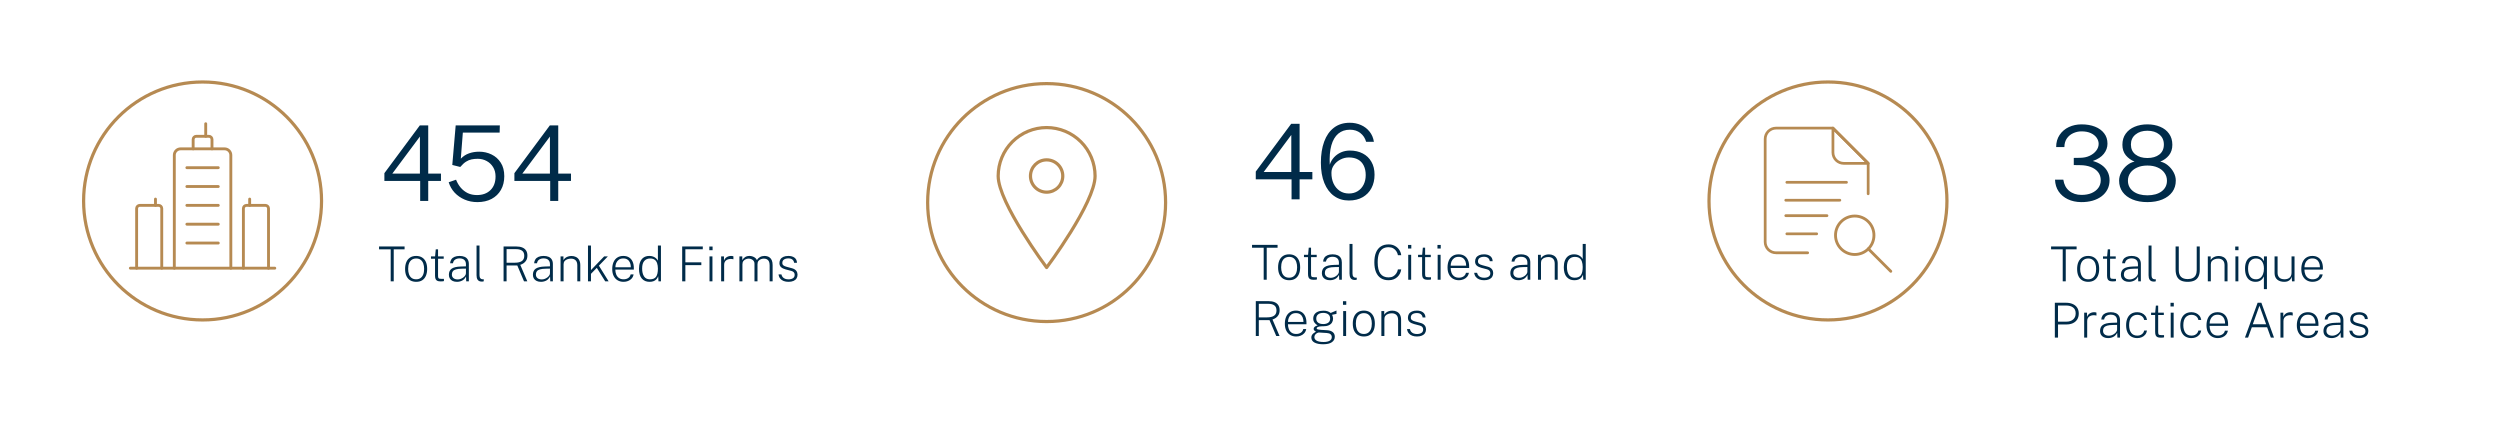 <?xml version="1.0" encoding="UTF-8"?> <svg xmlns="http://www.w3.org/2000/svg" width="1555" height="267" viewBox="0 0 1555 267" fill="none"><path d="M243.01 175V155.095H235.765V153.31H251.65V155.095H244.9V175H243.01ZM258.869 175.3C257.489 175.3 256.279 175.005 255.239 174.415C254.209 173.815 253.404 172.925 252.824 171.745C252.254 170.555 251.969 169.075 251.969 167.305C251.969 165.675 252.224 164.255 252.734 163.045C253.254 161.825 254.024 160.88 255.044 160.21C256.074 159.53 257.349 159.19 258.869 159.19C260.249 159.19 261.444 159.495 262.454 160.105C263.474 160.705 264.269 161.605 264.839 162.805C265.409 164.005 265.694 165.505 265.694 167.305C265.694 168.895 265.439 170.29 264.929 171.49C264.429 172.69 263.674 173.625 262.664 174.295C261.654 174.965 260.389 175.3 258.869 175.3ZM258.869 173.725C259.889 173.725 260.764 173.48 261.494 172.99C262.234 172.5 262.804 171.775 263.204 170.815C263.604 169.855 263.804 168.67 263.804 167.26C263.804 166 263.629 164.885 263.279 163.915C262.929 162.935 262.389 162.17 261.659 161.62C260.939 161.06 260.009 160.78 258.869 160.78C257.839 160.78 256.949 161.025 256.199 161.515C255.459 161.995 254.884 162.72 254.474 163.69C254.074 164.65 253.874 165.84 253.874 167.26C253.874 168.52 254.049 169.635 254.399 170.605C254.749 171.575 255.294 172.34 256.034 172.9C256.774 173.45 257.719 173.725 258.869 173.725ZM274.056 175.03C273.146 175.03 272.441 174.9 271.941 174.64C271.441 174.38 271.091 173.985 270.891 173.455C270.691 172.915 270.591 172.23 270.591 171.4V160.945H268.071V159.49H270.621L271.041 155.065H272.466V159.49H275.991V160.945H272.466V171.355C272.466 172.005 272.526 172.48 272.646 172.78C272.766 173.07 272.981 173.255 273.291 173.335C273.611 173.415 274.061 173.455 274.641 173.455H276.126V174.835C275.936 174.905 275.656 174.955 275.286 174.985C274.926 175.015 274.516 175.03 274.056 175.03ZM284.23 175.3C283.22 175.3 282.335 175.125 281.575 174.775C280.825 174.425 280.24 173.925 279.82 173.275C279.41 172.625 279.205 171.845 279.205 170.935C279.205 169.205 279.78 167.935 280.93 167.125C282.09 166.305 283.975 165.855 286.585 165.775L289.81 165.67V164.305C289.81 163.215 289.48 162.345 288.82 161.695C288.16 161.045 287.145 160.72 285.775 160.72C284.745 160.73 283.86 160.975 283.12 161.455C282.39 161.935 281.93 162.695 281.74 163.735H279.97C280.03 162.795 280.29 161.985 280.75 161.305C281.21 160.625 281.87 160.105 282.73 159.745C283.6 159.375 284.645 159.19 285.865 159.19C287.085 159.19 288.12 159.375 288.97 159.745C289.83 160.115 290.485 160.675 290.935 161.425C291.395 162.175 291.625 163.11 291.625 164.23V175H289.99L289.87 171.955C289.23 173.205 288.41 174.075 287.41 174.565C286.42 175.055 285.36 175.3 284.23 175.3ZM284.71 173.8C285.31 173.8 285.905 173.695 286.495 173.485C287.095 173.265 287.645 172.97 288.145 172.6C288.645 172.23 289.045 171.82 289.345 171.37C289.655 170.91 289.81 170.44 289.81 169.96V167.08L287.11 167.14C285.66 167.16 284.49 167.3 283.6 167.56C282.72 167.81 282.075 168.2 281.665 168.73C281.265 169.25 281.065 169.93 281.065 170.77C281.065 171.72 281.4 172.465 282.07 173.005C282.74 173.535 283.62 173.8 284.71 173.8ZM299.737 175.15C299.087 175.15 298.542 175.05 298.102 174.85C297.672 174.64 297.332 174.355 297.082 173.995C296.832 173.625 296.657 173.205 296.557 172.735C296.457 172.255 296.407 171.745 296.407 171.205V152.71H298.252V171.1C298.252 172 298.422 172.655 298.762 173.065C299.102 173.475 299.517 173.685 300.007 173.695L300.892 173.71V174.97C300.702 175.03 300.497 175.075 300.277 175.105C300.067 175.135 299.887 175.15 299.737 175.15ZM313.222 175V153.31H321.202C322.672 153.31 323.917 153.53 324.937 153.97C325.957 154.4 326.727 155.03 327.247 155.86C327.777 156.69 328.042 157.71 328.042 158.92C328.042 160.12 327.812 161.11 327.352 161.89C326.902 162.67 326.337 163.285 325.657 163.735C324.977 164.185 324.292 164.52 323.602 164.74L327.997 175H325.942L321.757 165.115H315.097V175H313.222ZM315.097 163.405H320.242C322.132 163.405 323.577 163.065 324.577 162.385C325.587 161.695 326.092 160.605 326.092 159.115C326.092 157.685 325.657 156.64 324.787 155.98C323.917 155.31 322.682 154.975 321.082 154.975H315.097V163.405ZM336.495 175.3C335.485 175.3 334.6 175.125 333.84 174.775C333.09 174.425 332.505 173.925 332.085 173.275C331.675 172.625 331.47 171.845 331.47 170.935C331.47 169.205 332.045 167.935 333.195 167.125C334.355 166.305 336.24 165.855 338.85 165.775L342.075 165.67V164.305C342.075 163.215 341.745 162.345 341.085 161.695C340.425 161.045 339.41 160.72 338.04 160.72C337.01 160.73 336.125 160.975 335.385 161.455C334.655 161.935 334.195 162.695 334.005 163.735H332.235C332.295 162.795 332.555 161.985 333.015 161.305C333.475 160.625 334.135 160.105 334.995 159.745C335.865 159.375 336.91 159.19 338.13 159.19C339.35 159.19 340.385 159.375 341.235 159.745C342.095 160.115 342.75 160.675 343.2 161.425C343.66 162.175 343.89 163.11 343.89 164.23V175H342.255L342.135 171.955C341.495 173.205 340.675 174.075 339.675 174.565C338.685 175.055 337.625 175.3 336.495 175.3ZM336.975 173.8C337.575 173.8 338.17 173.695 338.76 173.485C339.36 173.265 339.91 172.97 340.41 172.6C340.91 172.23 341.31 171.82 341.61 171.37C341.92 170.91 342.075 170.44 342.075 169.96V167.08L339.375 167.14C337.925 167.16 336.755 167.3 335.865 167.56C334.985 167.81 334.34 168.2 333.93 168.73C333.53 169.25 333.33 169.93 333.33 170.77C333.33 171.72 333.665 172.465 334.335 173.005C335.005 173.535 335.885 173.8 336.975 173.8ZM348.672 175V159.49H350.457V161.77C350.717 161.31 351.082 160.885 351.552 160.495C352.032 160.105 352.602 159.795 353.262 159.565C353.932 159.335 354.682 159.22 355.512 159.22C356.512 159.22 357.422 159.425 358.242 159.835C359.072 160.235 359.727 160.855 360.207 161.695C360.697 162.525 360.942 163.595 360.942 164.905V175H359.082V165.025C359.082 163.605 358.727 162.56 358.017 161.89C357.307 161.21 356.357 160.87 355.167 160.87C354.357 160.87 353.597 161 352.887 161.26C352.177 161.51 351.607 161.895 351.177 162.415C350.757 162.935 350.547 163.595 350.547 164.395V175H348.672ZM365.723 175V152.71H367.583V167.995L375.773 159.49H378.083L372.518 165.25L378.578 175H376.448L371.213 166.6L367.583 170.32V175H365.723ZM387.886 175.3C386.486 175.3 385.256 174.99 384.196 174.37C383.136 173.75 382.306 172.85 381.706 171.67C381.106 170.49 380.806 169.065 380.806 167.395C380.806 165.715 381.076 164.26 381.616 163.03C382.156 161.8 382.941 160.855 383.971 160.195C385.001 159.525 386.241 159.19 387.691 159.19C389.091 159.19 390.276 159.495 391.246 160.105C392.216 160.705 392.956 161.57 393.466 162.7C393.986 163.83 394.246 165.185 394.246 166.765V167.695H382.741C382.741 168.775 382.921 169.775 383.281 170.695C383.641 171.605 384.201 172.34 384.961 172.9C385.721 173.45 386.691 173.725 387.871 173.725C388.991 173.725 389.951 173.46 390.751 172.93C391.561 172.39 392.061 171.645 392.251 170.695H394.096C393.906 171.715 393.501 172.57 392.881 173.26C392.261 173.94 391.511 174.45 390.631 174.79C389.761 175.13 388.846 175.3 387.886 175.3ZM382.771 166.225H392.386C392.386 165.195 392.216 164.265 391.876 163.435C391.536 162.605 391.016 161.95 390.316 161.47C389.626 160.99 388.746 160.75 387.676 160.75C386.536 160.75 385.601 161.025 384.871 161.575C384.151 162.115 383.616 162.805 383.266 163.645C382.926 164.485 382.761 165.345 382.771 166.225ZM403.983 175.3C402.003 175.3 400.418 174.625 399.228 173.275C398.048 171.925 397.458 169.895 397.458 167.185C397.458 165.585 397.693 164.185 398.163 162.985C398.643 161.785 399.358 160.855 400.308 160.195C401.258 159.525 402.453 159.19 403.893 159.19C404.743 159.19 405.478 159.305 406.098 159.535C406.728 159.755 407.253 160.03 407.673 160.36C408.103 160.68 408.443 161.005 408.693 161.335C408.943 161.665 409.118 161.935 409.218 162.145V152.71H411.108V175H409.578L409.398 171.82C409.318 172.05 409.173 172.36 408.963 172.75C408.763 173.13 408.463 173.52 408.063 173.92C407.663 174.31 407.128 174.64 406.458 174.91C405.798 175.17 404.973 175.3 403.983 175.3ZM404.223 173.74C406.043 173.74 407.328 173.21 408.078 172.15C408.838 171.09 409.218 169.38 409.218 167.02C409.198 165.73 409.028 164.62 408.708 163.69C408.388 162.75 407.873 162.03 407.163 161.53C406.453 161.03 405.498 160.78 404.298 160.78C402.838 160.78 401.658 161.285 400.758 162.295C399.858 163.305 399.408 164.88 399.408 167.02C399.408 169.08 399.803 170.715 400.593 171.925C401.393 173.135 402.603 173.74 404.223 173.74ZM424.316 175V153.31H437.141L437.126 155.05H426.296V163.18H436.226V164.92H426.296V175H424.316ZM441.312 175V159.49H443.142V175H441.312ZM441.192 155.605V153.34H443.232V155.605H441.192ZM448.545 175V159.49H450.315V162.1C450.575 161.38 450.945 160.81 451.425 160.39C451.905 159.96 452.435 159.655 453.015 159.475C453.595 159.285 454.165 159.19 454.725 159.19C454.995 159.19 455.265 159.21 455.535 159.25C455.805 159.29 456.02 159.355 456.18 159.445V161.29C456 161.21 455.76 161.155 455.46 161.125C455.17 161.085 454.925 161.065 454.725 161.065C454.245 161.045 453.755 161.09 453.255 161.2C452.755 161.31 452.29 161.505 451.86 161.785C451.43 162.055 451.08 162.43 450.81 162.91C450.55 163.39 450.42 163.99 450.42 164.71V175H448.545ZM459.913 175V159.49H461.698V161.77C462.098 161.08 462.658 160.48 463.378 159.97C464.098 159.45 465.058 159.19 466.258 159.19C466.838 159.19 467.428 159.29 468.028 159.49C468.638 159.68 469.188 159.965 469.678 160.345C470.168 160.725 470.538 161.195 470.788 161.755C471.258 160.965 471.903 160.34 472.723 159.88C473.553 159.42 474.488 159.19 475.528 159.19C476.058 159.19 476.618 159.265 477.208 159.415C477.798 159.565 478.343 159.845 478.843 160.255C479.353 160.655 479.768 161.23 480.088 161.98C480.408 162.73 480.568 163.705 480.568 164.905V175H478.708V165.025C478.708 163.915 478.538 163.06 478.198 162.46C477.858 161.86 477.418 161.445 476.878 161.215C476.338 160.975 475.758 160.855 475.138 160.855C474.588 160.855 474.003 160.96 473.383 161.17C472.773 161.38 472.248 161.74 471.808 162.25C471.378 162.76 471.163 163.475 471.163 164.395V175H469.288V163.99C469.288 163.29 469.103 162.71 468.733 162.25C468.373 161.79 467.918 161.445 467.368 161.215C466.828 160.975 466.288 160.855 465.748 160.855C465.158 160.855 464.558 160.975 463.948 161.215C463.338 161.455 462.823 161.835 462.403 162.355C461.993 162.875 461.788 163.555 461.788 164.395V175H459.913ZM490.416 175.3C489.336 175.3 488.351 175.135 487.461 174.805C486.581 174.475 485.861 173.97 485.301 173.29C484.741 172.61 484.391 171.745 484.251 170.695H486.051C486.191 171.335 486.446 171.885 486.816 172.345C487.196 172.795 487.691 173.145 488.301 173.395C488.911 173.635 489.616 173.755 490.416 173.755C491.576 173.755 492.511 173.525 493.221 173.065C493.931 172.605 494.286 171.895 494.286 170.935C494.286 170.285 494.106 169.765 493.746 169.375C493.396 168.975 492.866 168.68 492.156 168.49L488.676 167.575C487.496 167.265 486.556 166.81 485.856 166.21C485.156 165.6 484.806 164.75 484.806 163.66C484.806 162.78 485.006 162.005 485.406 161.335C485.816 160.665 486.436 160.14 487.266 159.76C488.096 159.38 489.131 159.19 490.371 159.19C491.931 159.19 493.196 159.545 494.166 160.255C495.146 160.965 495.666 162.03 495.726 163.45H493.941C493.841 162.63 493.491 161.97 492.891 161.47C492.291 160.97 491.451 160.72 490.371 160.72C489.251 160.72 488.341 160.955 487.641 161.425C486.951 161.885 486.606 162.605 486.606 163.585C486.606 164.225 486.836 164.725 487.296 165.085C487.766 165.445 488.436 165.735 489.306 165.955L492.741 166.885C493.371 167.055 493.896 167.285 494.316 167.575C494.746 167.855 495.086 168.17 495.336 168.52C495.596 168.87 495.781 169.245 495.891 169.645C496.011 170.045 496.071 170.44 496.071 170.83C496.071 171.74 495.856 172.53 495.426 173.2C495.006 173.86 494.376 174.375 493.536 174.745C492.696 175.115 491.656 175.3 490.416 175.3Z" fill="#002B49"></path><path d="M261.35 125V112.552H239.088V107.71L261.123 78.005H266.355V107.97H274.285V112.552H266.355V125H261.35ZM244.028 107.97H261.188V84.927L244.028 107.97ZM296.923 125.715C294.085 125.715 291.452 125.195 289.026 124.155C286.599 123.115 284.519 121.674 282.786 119.832C281.074 117.969 279.839 115.813 279.081 113.365L283.663 111.772C284.4 113.657 285.375 115.315 286.588 116.745C287.823 118.175 289.275 119.302 290.943 120.125C292.633 120.927 294.54 121.327 296.663 121.327C300.152 121.327 302.947 120.309 305.048 118.272C307.172 116.214 308.233 113.376 308.233 109.757C308.233 107.526 307.724 105.587 306.706 103.94C305.687 102.293 304.344 101.026 302.676 100.137C301.007 99.228 299.166 98.772 297.151 98.772C295.807 98.772 294.54 98.892 293.348 99.13C292.157 99.368 290.997 99.845 289.871 100.56C288.744 101.275 287.574 102.347 286.361 103.777C286.252 103.821 286.177 103.842 286.133 103.842C286.09 103.842 286.003 103.81 285.873 103.745L281.323 102.607L283.436 78.005H310.898L310.768 82.49H287.888L286.621 98.707C288.137 97.147 289.86 96.032 291.788 95.36C293.717 94.688 295.807 94.353 298.061 94.353C300.812 94.353 303.369 94.927 305.731 96.075C308.114 97.223 310.032 98.935 311.483 101.21C312.935 103.463 313.661 106.258 313.661 109.595C313.661 112.845 312.967 115.683 311.581 118.11C310.216 120.515 308.277 122.389 305.763 123.732C303.25 125.054 300.303 125.715 296.923 125.715ZM342.219 125V112.552H319.957V107.71L341.992 78.005H347.224V107.97H355.154V112.552H347.224V125H342.219ZM324.897 107.97H342.057V84.927L324.897 107.97Z" fill="#002B49"></path><circle cx="126" cy="125" r="74" stroke="#B68A52" stroke-width="2"></circle><path d="M81.078 166.797H170.922" stroke="#B68A52" stroke-width="1.792" stroke-linecap="round" stroke-linejoin="round"></path><path d="M108.422 166.797V96.484C108.422 95.448 108.833 94.455 109.566 93.722C110.299 92.99 111.292 92.578 112.328 92.578H139.672C140.708 92.578 141.701 92.99 142.434 93.722C143.167 94.455 143.578 95.448 143.578 96.484V166.797" stroke="#B68A52" stroke-width="1.792" stroke-linecap="round" stroke-linejoin="round"></path><path d="M167.016 166.797V129.688C167.016 129.169 166.81 128.673 166.444 128.306C166.077 127.94 165.581 127.734 165.062 127.734H153.344C152.826 127.734 152.329 127.94 151.963 128.306C151.596 128.673 151.391 129.169 151.391 129.688V166.797" stroke="#B68A52" stroke-width="1.792" stroke-linecap="round" stroke-linejoin="round"></path><path d="M100.609 166.797V129.688C100.609 129.169 100.404 128.673 100.037 128.306C99.671 127.94 99.174 127.734 98.656 127.734H86.938C86.419 127.734 85.923 127.94 85.556 128.306C85.19 128.673 84.984 129.169 84.984 129.688V166.797" stroke="#B68A52" stroke-width="1.792" stroke-linecap="round" stroke-linejoin="round"></path><path d="M96.703 127.734V123.828" stroke="#B68A52" stroke-width="1.792" stroke-linecap="round" stroke-linejoin="round"></path><path d="M155.297 127.734V123.828" stroke="#B68A52" stroke-width="1.792" stroke-linecap="round" stroke-linejoin="round"></path><path d="M131.859 92.578V86.719C131.859 86.201 131.654 85.704 131.287 85.338C130.921 84.971 130.424 84.766 129.906 84.766H122.094C121.576 84.766 121.079 84.971 120.713 85.338C120.346 85.704 120.141 86.201 120.141 86.719V92.578" stroke="#B68A52" stroke-width="1.792" stroke-linecap="round" stroke-linejoin="round"></path><path d="M127.953 84.766V76.953" stroke="#B68A52" stroke-width="1.792" stroke-linecap="round" stroke-linejoin="round"></path><path d="M116.234 104.297H135.766" stroke="#B68A52" stroke-width="1.792" stroke-linecap="round" stroke-linejoin="round"></path><path d="M116.234 116.016H135.766" stroke="#B68A52" stroke-width="1.792" stroke-linecap="round" stroke-linejoin="round"></path><path d="M116.234 127.734H135.766" stroke="#B68A52" stroke-width="1.792" stroke-linecap="round" stroke-linejoin="round"></path><path d="M116.234 139.453H135.766" stroke="#B68A52" stroke-width="1.792" stroke-linecap="round" stroke-linejoin="round"></path><path d="M116.234 151.172H135.766" stroke="#B68A52" stroke-width="1.792" stroke-linecap="round" stroke-linejoin="round"></path><circle cx="651" cy="126" r="74" stroke="#B68A52" stroke-width="2"></circle><path d="M681.135 109.483C681.135 126.157 651.001 166.402 651.001 166.402C651.001 166.402 620.867 126.157 620.867 109.483C620.867 101.491 624.042 93.826 629.693 88.175C635.344 82.523 643.009 79.349 651.001 79.349C658.993 79.349 666.658 82.523 672.309 88.175C677.96 93.826 681.135 101.491 681.135 109.483V109.483Z" stroke="#B68A52" stroke-width="2" stroke-linecap="round" stroke-linejoin="round"></path><path d="M651.002 119.527C656.549 119.527 661.046 115.03 661.046 109.482C661.046 103.935 656.549 99.438 651.002 99.438C645.454 99.438 640.957 103.935 640.957 109.482C640.957 115.03 645.454 119.527 651.002 119.527Z" stroke="#B68A52" stroke-width="2" stroke-linecap="round" stroke-linejoin="round"></path><path d="M803.35 124V111.552H781.088V106.71L803.123 77.005H808.355V106.97H816.285V111.552H808.355V124H803.35ZM786.028 106.97H803.188V83.927L786.028 106.97ZM839.041 124.715C835.509 124.715 832.433 123.783 829.811 121.92C827.189 120.035 825.164 117.337 823.734 113.827C822.304 110.317 821.589 106.103 821.589 101.185C821.589 96.18 822.271 91.814 823.636 88.088C825.001 84.361 827.016 81.479 829.681 79.442C832.368 77.384 835.672 76.355 839.594 76.355C842.107 76.355 844.425 76.832 846.549 77.785C848.672 78.717 850.438 80.071 851.846 81.847C853.276 83.603 854.186 85.726 854.576 88.218H849.734C849.105 85.942 847.914 84.123 846.159 82.757C844.425 81.371 842.259 80.677 839.659 80.677C836.755 80.677 834.329 81.501 832.379 83.147C830.429 84.794 828.999 87.232 828.089 90.46C827.2 93.688 826.875 97.675 827.114 102.42C827.677 100.687 828.565 99.159 829.779 97.838C831.014 96.516 832.465 95.487 834.134 94.75C835.824 94.013 837.644 93.645 839.594 93.645C842.67 93.645 845.357 94.252 847.654 95.465C849.95 96.657 851.738 98.379 853.016 100.632C854.316 102.864 854.966 105.54 854.966 108.66C854.966 111.823 854.327 114.607 853.049 117.012C851.77 119.417 849.939 121.302 847.556 122.667C845.173 124.033 842.334 124.715 839.041 124.715ZM839.041 120.36C841.078 120.36 842.876 119.883 844.436 118.93C846.018 117.977 847.253 116.633 848.141 114.9C849.029 113.167 849.474 111.162 849.474 108.887C849.474 106.634 849.073 104.695 848.271 103.07C847.491 101.423 846.321 100.156 844.761 99.267C843.201 98.379 841.273 97.935 838.976 97.935C837.134 97.935 835.39 98.368 833.744 99.235C832.097 100.08 830.754 101.228 829.714 102.68C828.674 104.11 828.154 105.702 828.154 107.457C828.132 109.949 828.565 112.17 829.454 114.12C830.364 116.048 831.642 117.576 833.289 118.702C834.935 119.807 836.853 120.36 839.041 120.36Z" fill="#002B49"></path><path d="M786.01 174V154.095H778.765V152.31H794.65V154.095H787.9V174H786.01ZM801.869 174.3C800.489 174.3 799.279 174.005 798.239 173.415C797.209 172.815 796.404 171.925 795.824 170.745C795.254 169.555 794.969 168.075 794.969 166.305C794.969 164.675 795.224 163.255 795.734 162.045C796.254 160.825 797.024 159.88 798.044 159.21C799.074 158.53 800.349 158.19 801.869 158.19C803.249 158.19 804.444 158.495 805.454 159.105C806.474 159.705 807.269 160.605 807.839 161.805C808.409 163.005 808.694 164.505 808.694 166.305C808.694 167.895 808.439 169.29 807.929 170.49C807.429 171.69 806.674 172.625 805.664 173.295C804.654 173.965 803.389 174.3 801.869 174.3ZM801.869 172.725C802.889 172.725 803.764 172.48 804.494 171.99C805.234 171.5 805.804 170.775 806.204 169.815C806.604 168.855 806.804 167.67 806.804 166.26C806.804 165 806.629 163.885 806.279 162.915C805.929 161.935 805.389 161.17 804.659 160.62C803.939 160.06 803.009 159.78 801.869 159.78C800.839 159.78 799.949 160.025 799.199 160.515C798.459 160.995 797.884 161.72 797.474 162.69C797.074 163.65 796.874 164.84 796.874 166.26C796.874 167.52 797.049 168.635 797.399 169.605C797.749 170.575 798.294 171.34 799.034 171.9C799.774 172.45 800.719 172.725 801.869 172.725ZM817.056 174.03C816.146 174.03 815.441 173.9 814.941 173.64C814.441 173.38 814.091 172.985 813.891 172.455C813.691 171.915 813.591 171.23 813.591 170.4V159.945H811.071V158.49H813.621L814.041 154.065H815.466V158.49H818.991V159.945H815.466V170.355C815.466 171.005 815.526 171.48 815.646 171.78C815.766 172.07 815.981 172.255 816.291 172.335C816.611 172.415 817.061 172.455 817.641 172.455H819.126V173.835C818.936 173.905 818.656 173.955 818.286 173.985C817.926 174.015 817.516 174.03 817.056 174.03ZM827.23 174.3C826.22 174.3 825.335 174.125 824.575 173.775C823.825 173.425 823.24 172.925 822.82 172.275C822.41 171.625 822.205 170.845 822.205 169.935C822.205 168.205 822.78 166.935 823.93 166.125C825.09 165.305 826.975 164.855 829.585 164.775L832.81 164.67V163.305C832.81 162.215 832.48 161.345 831.82 160.695C831.16 160.045 830.145 159.72 828.775 159.72C827.745 159.73 826.86 159.975 826.12 160.455C825.39 160.935 824.93 161.695 824.74 162.735H822.97C823.03 161.795 823.29 160.985 823.75 160.305C824.21 159.625 824.87 159.105 825.73 158.745C826.6 158.375 827.645 158.19 828.865 158.19C830.085 158.19 831.12 158.375 831.97 158.745C832.83 159.115 833.485 159.675 833.935 160.425C834.395 161.175 834.625 162.11 834.625 163.23V174H832.99L832.87 170.955C832.23 172.205 831.41 173.075 830.41 173.565C829.42 174.055 828.36 174.3 827.23 174.3ZM827.71 172.8C828.31 172.8 828.905 172.695 829.495 172.485C830.095 172.265 830.645 171.97 831.145 171.6C831.645 171.23 832.045 170.82 832.345 170.37C832.655 169.91 832.81 169.44 832.81 168.96V166.08L830.11 166.14C828.66 166.16 827.49 166.3 826.6 166.56C825.72 166.81 825.075 167.2 824.665 167.73C824.265 168.25 824.065 168.93 824.065 169.77C824.065 170.72 824.4 171.465 825.07 172.005C825.74 172.535 826.62 172.8 827.71 172.8ZM842.737 174.15C842.087 174.15 841.542 174.05 841.102 173.85C840.672 173.64 840.332 173.355 840.082 172.995C839.832 172.625 839.657 172.205 839.557 171.735C839.457 171.255 839.407 170.745 839.407 170.205V151.71H841.252V170.1C841.252 171 841.422 171.655 841.762 172.065C842.102 172.475 842.517 172.685 843.007 172.695L843.892 172.71V173.97C843.702 174.03 843.497 174.075 843.277 174.105C843.067 174.135 842.887 174.15 842.737 174.15ZM863.707 174.3C861.807 174.3 860.197 173.87 858.877 173.01C857.557 172.15 856.552 170.895 855.862 169.245C855.182 167.585 854.842 165.555 854.842 163.155C854.842 160.745 855.182 158.715 855.862 157.065C856.552 155.405 857.557 154.15 858.877 153.3C860.197 152.44 861.807 152.01 863.707 152.01C865.187 152.01 866.492 152.325 867.622 152.955C868.752 153.575 869.657 154.395 870.337 155.415C871.017 156.435 871.422 157.535 871.552 158.715H869.512C869.342 157.815 869.007 156.99 868.507 156.24C868.017 155.49 867.372 154.89 866.572 154.44C865.772 153.99 864.812 153.765 863.692 153.765C862.202 153.765 860.952 154.105 859.942 154.785C858.942 155.465 858.187 156.5 857.677 157.89C857.177 159.28 856.927 161.04 856.927 163.17C856.927 166.36 857.492 168.72 858.622 170.25C859.762 171.78 861.452 172.545 863.692 172.545C864.812 172.545 865.772 172.32 866.572 171.87C867.372 171.41 868.017 170.8 868.507 170.04C869.007 169.28 869.342 168.45 869.512 167.55H871.552C871.452 168.41 871.207 169.245 870.817 170.055C870.427 170.865 869.897 171.59 869.227 172.23C868.567 172.86 867.772 173.365 866.842 173.745C865.922 174.115 864.877 174.3 863.707 174.3ZM875.913 174V158.49H877.743V174H875.913ZM875.793 154.605V152.34H877.833V154.605H875.793ZM888.013 174.03C887.103 174.03 886.398 173.9 885.898 173.64C885.398 173.38 885.048 172.985 884.848 172.455C884.648 171.915 884.548 171.23 884.548 170.4V159.945H882.028V158.49H884.578L884.998 154.065H886.423V158.49H889.948V159.945H886.423V170.355C886.423 171.005 886.483 171.48 886.603 171.78C886.723 172.07 886.938 172.255 887.248 172.335C887.568 172.415 888.018 172.455 888.598 172.455H890.083V173.835C889.893 173.905 889.613 173.955 889.243 173.985C888.883 174.015 888.473 174.03 888.013 174.03ZM894.224 174V158.49H896.054V174H894.224ZM894.104 154.605V152.34H896.144V154.605H894.104ZM907.449 174.3C906.049 174.3 904.819 173.99 903.759 173.37C902.699 172.75 901.869 171.85 901.269 170.67C900.669 169.49 900.369 168.065 900.369 166.395C900.369 164.715 900.639 163.26 901.179 162.03C901.719 160.8 902.504 159.855 903.534 159.195C904.564 158.525 905.804 158.19 907.254 158.19C908.654 158.19 909.839 158.495 910.809 159.105C911.779 159.705 912.519 160.57 913.029 161.7C913.549 162.83 913.809 164.185 913.809 165.765V166.695H902.304C902.304 167.775 902.484 168.775 902.844 169.695C903.204 170.605 903.764 171.34 904.524 171.9C905.284 172.45 906.254 172.725 907.434 172.725C908.554 172.725 909.514 172.46 910.314 171.93C911.124 171.39 911.624 170.645 911.814 169.695H913.659C913.469 170.715 913.064 171.57 912.444 172.26C911.824 172.94 911.074 173.45 910.194 173.79C909.324 174.13 908.409 174.3 907.449 174.3ZM902.334 165.225H911.949C911.949 164.195 911.779 163.265 911.439 162.435C911.099 161.605 910.579 160.95 909.879 160.47C909.189 159.99 908.309 159.75 907.239 159.75C906.099 159.75 905.164 160.025 904.434 160.575C903.714 161.115 903.179 161.805 902.829 162.645C902.489 163.485 902.324 164.345 902.334 165.225ZM923.113 174.3C922.033 174.3 921.048 174.135 920.158 173.805C919.278 173.475 918.558 172.97 917.998 172.29C917.438 171.61 917.088 170.745 916.948 169.695H918.748C918.888 170.335 919.143 170.885 919.513 171.345C919.893 171.795 920.388 172.145 920.998 172.395C921.608 172.635 922.313 172.755 923.113 172.755C924.273 172.755 925.208 172.525 925.918 172.065C926.628 171.605 926.983 170.895 926.983 169.935C926.983 169.285 926.803 168.765 926.443 168.375C926.093 167.975 925.563 167.68 924.853 167.49L921.373 166.575C920.193 166.265 919.253 165.81 918.553 165.21C917.853 164.6 917.503 163.75 917.503 162.66C917.503 161.78 917.703 161.005 918.103 160.335C918.513 159.665 919.133 159.14 919.963 158.76C920.793 158.38 921.828 158.19 923.068 158.19C924.628 158.19 925.893 158.545 926.863 159.255C927.843 159.965 928.363 161.03 928.423 162.45H926.638C926.538 161.63 926.188 160.97 925.588 160.47C924.988 159.97 924.148 159.72 923.068 159.72C921.948 159.72 921.038 159.955 920.338 160.425C919.648 160.885 919.303 161.605 919.303 162.585C919.303 163.225 919.533 163.725 919.993 164.085C920.463 164.445 921.133 164.735 922.003 164.955L925.438 165.885C926.068 166.055 926.593 166.285 927.013 166.575C927.443 166.855 927.783 167.17 928.033 167.52C928.293 167.87 928.478 168.245 928.588 168.645C928.708 169.045 928.768 169.44 928.768 169.83C928.768 170.74 928.553 171.53 928.123 172.2C927.703 172.86 927.073 173.375 926.233 173.745C925.393 174.115 924.353 174.3 923.113 174.3ZM944.447 174.3C943.437 174.3 942.552 174.125 941.792 173.775C941.042 173.425 940.457 172.925 940.037 172.275C939.627 171.625 939.422 170.845 939.422 169.935C939.422 168.205 939.997 166.935 941.147 166.125C942.307 165.305 944.192 164.855 946.802 164.775L950.027 164.67V163.305C950.027 162.215 949.697 161.345 949.037 160.695C948.377 160.045 947.362 159.72 945.992 159.72C944.962 159.73 944.077 159.975 943.337 160.455C942.607 160.935 942.147 161.695 941.957 162.735H940.187C940.247 161.795 940.507 160.985 940.967 160.305C941.427 159.625 942.087 159.105 942.947 158.745C943.817 158.375 944.862 158.19 946.082 158.19C947.302 158.19 948.337 158.375 949.187 158.745C950.047 159.115 950.702 159.675 951.152 160.425C951.612 161.175 951.842 162.11 951.842 163.23V174H950.207L950.087 170.955C949.447 172.205 948.627 173.075 947.627 173.565C946.637 174.055 945.577 174.3 944.447 174.3ZM944.927 172.8C945.527 172.8 946.122 172.695 946.712 172.485C947.312 172.265 947.862 171.97 948.362 171.6C948.862 171.23 949.262 170.82 949.562 170.37C949.872 169.91 950.027 169.44 950.027 168.96V166.08L947.327 166.14C945.877 166.16 944.707 166.3 943.817 166.56C942.937 166.81 942.292 167.2 941.882 167.73C941.482 168.25 941.282 168.93 941.282 169.77C941.282 170.72 941.617 171.465 942.287 172.005C942.957 172.535 943.837 172.8 944.927 172.8ZM956.624 174V158.49H958.409V160.77C958.669 160.31 959.034 159.885 959.504 159.495C959.984 159.105 960.554 158.795 961.214 158.565C961.884 158.335 962.634 158.22 963.464 158.22C964.464 158.22 965.374 158.425 966.194 158.835C967.024 159.235 967.679 159.855 968.159 160.695C968.649 161.525 968.894 162.595 968.894 163.905V174H967.034V164.025C967.034 162.605 966.679 161.56 965.969 160.89C965.259 160.21 964.309 159.87 963.119 159.87C962.309 159.87 961.549 160 960.839 160.26C960.129 160.51 959.559 160.895 959.129 161.415C958.709 161.935 958.499 162.595 958.499 163.395V174H956.624ZM979.209 174.3C977.229 174.3 975.644 173.625 974.454 172.275C973.274 170.925 972.684 168.895 972.684 166.185C972.684 164.585 972.919 163.185 973.389 161.985C973.869 160.785 974.584 159.855 975.534 159.195C976.484 158.525 977.679 158.19 979.119 158.19C979.969 158.19 980.704 158.305 981.324 158.535C981.954 158.755 982.479 159.03 982.899 159.36C983.329 159.68 983.669 160.005 983.919 160.335C984.169 160.665 984.344 160.935 984.444 161.145V151.71H986.334V174H984.804L984.624 170.82C984.544 171.05 984.399 171.36 984.189 171.75C983.989 172.13 983.689 172.52 983.289 172.92C982.889 173.31 982.354 173.64 981.684 173.91C981.024 174.17 980.199 174.3 979.209 174.3ZM979.449 172.74C981.269 172.74 982.554 172.21 983.304 171.15C984.064 170.09 984.444 168.38 984.444 166.02C984.424 164.73 984.254 163.62 983.934 162.69C983.614 161.75 983.099 161.03 982.389 160.53C981.679 160.03 980.724 159.78 979.524 159.78C978.064 159.78 976.884 160.285 975.984 161.295C975.084 162.305 974.634 163.88 974.634 166.02C974.634 168.08 975.029 169.715 975.819 170.925C976.619 172.135 977.829 172.74 979.449 172.74ZM781.105 209V187.31H789.085C790.555 187.31 791.8 187.53 792.82 187.97C793.84 188.4 794.61 189.03 795.13 189.86C795.66 190.69 795.925 191.71 795.925 192.92C795.925 194.12 795.695 195.11 795.235 195.89C794.785 196.67 794.22 197.285 793.54 197.735C792.86 198.185 792.175 198.52 791.485 198.74L795.88 209H793.825L789.64 199.115H782.98V209H781.105ZM782.98 197.405H788.125C790.015 197.405 791.46 197.065 792.46 196.385C793.47 195.695 793.975 194.605 793.975 193.115C793.975 191.685 793.54 190.64 792.67 189.98C791.8 189.31 790.565 188.975 788.965 188.975H782.98V197.405ZM806.257 209.3C804.857 209.3 803.627 208.99 802.567 208.37C801.507 207.75 800.677 206.85 800.077 205.67C799.477 204.49 799.177 203.065 799.177 201.395C799.177 199.715 799.447 198.26 799.987 197.03C800.527 195.8 801.312 194.855 802.342 194.195C803.372 193.525 804.612 193.19 806.062 193.19C807.462 193.19 808.647 193.495 809.617 194.105C810.587 194.705 811.327 195.57 811.837 196.7C812.357 197.83 812.617 199.185 812.617 200.765V201.695H801.112C801.112 202.775 801.292 203.775 801.652 204.695C802.012 205.605 802.572 206.34 803.332 206.9C804.092 207.45 805.062 207.725 806.242 207.725C807.362 207.725 808.322 207.46 809.122 206.93C809.932 206.39 810.432 205.645 810.622 204.695H812.467C812.277 205.715 811.872 206.57 811.252 207.26C810.632 207.94 809.882 208.45 809.002 208.79C808.132 209.13 807.217 209.3 806.257 209.3ZM801.142 200.225H810.757C810.757 199.195 810.587 198.265 810.247 197.435C809.907 196.605 809.387 195.95 808.687 195.47C807.997 194.99 807.117 194.75 806.047 194.75C804.907 194.75 803.972 195.025 803.242 195.575C802.522 196.115 801.987 196.805 801.637 197.645C801.297 198.485 801.132 199.345 801.142 200.225ZM822.97 214.13C820.72 214.13 818.935 213.775 817.615 213.065C816.305 212.355 815.65 211.3 815.65 209.9C815.65 209.32 815.775 208.825 816.025 208.415C816.275 207.995 816.575 207.645 816.925 207.365C817.275 207.075 817.605 206.845 817.915 206.675C818.225 206.495 818.43 206.365 818.53 206.285C818.35 206.165 818.145 206.04 817.915 205.91C817.695 205.77 817.505 205.59 817.345 205.37C817.185 205.15 817.105 204.865 817.105 204.515C817.105 204.065 817.315 203.655 817.735 203.285C818.165 202.905 818.79 202.61 819.61 202.4C818.76 201.95 818.085 201.36 817.585 200.63C817.085 199.9 816.835 199.085 816.835 198.185C816.835 197.185 817.08 196.315 817.57 195.575C818.06 194.835 818.78 194.265 819.73 193.865C820.68 193.455 821.85 193.25 823.24 193.25C824.23 193.25 825.065 193.37 825.745 193.61C826.435 193.84 827.08 194.19 827.68 194.66C827.81 194.6 828.035 194.505 828.355 194.375C828.685 194.235 829.05 194.08 829.45 193.91C829.86 193.74 830.23 193.585 830.56 193.445C830.9 193.305 831.145 193.205 831.295 193.145V195.245L828.55 195.8C828.74 196.15 828.89 196.535 829 196.955C829.11 197.375 829.165 197.78 829.165 198.17C829.165 199.1 828.94 199.925 828.49 200.645C828.05 201.365 827.37 201.93 826.45 202.34C825.54 202.75 824.395 202.955 823.015 202.955C822.925 202.955 822.825 202.955 822.715 202.955C822.605 202.955 822.505 202.95 822.415 202.94C821.085 202.97 820.175 203.115 819.685 203.375C819.195 203.635 818.95 203.91 818.95 204.2C818.95 204.52 819.175 204.745 819.625 204.875C820.075 205.005 820.88 205.115 822.04 205.205C822.47 205.225 822.97 205.25 823.54 205.28C824.12 205.31 824.77 205.35 825.49 205.4C826.96 205.49 828.12 205.88 828.97 206.57C829.82 207.25 830.245 208.215 830.245 209.465C830.245 210.845 829.65 211.965 828.46 212.825C827.27 213.695 825.44 214.13 822.97 214.13ZM823.345 212.72C824.895 212.72 826.12 212.465 827.02 211.955C827.92 211.455 828.37 210.685 828.37 209.645C828.37 208.945 828.115 208.37 827.605 207.92C827.105 207.46 826.33 207.195 825.28 207.125L820.465 206.825C820.125 206.805 819.725 206.915 819.265 207.155C818.805 207.395 818.4 207.735 818.05 208.175C817.71 208.615 817.54 209.12 817.54 209.69C817.54 210.61 818.01 211.345 818.95 211.895C819.9 212.445 821.365 212.72 823.345 212.72ZM823.06 201.56C824.35 201.56 825.385 201.28 826.165 200.72C826.955 200.16 827.35 199.31 827.35 198.17C827.35 196.98 826.955 196.09 826.165 195.5C825.385 194.91 824.35 194.615 823.06 194.615C821.76 194.615 820.71 194.915 819.91 195.515C819.11 196.105 818.71 196.99 818.71 198.17C818.71 199.25 819.085 200.085 819.835 200.675C820.595 201.265 821.67 201.56 823.06 201.56ZM835.454 209V193.49H837.284V209H835.454ZM835.334 189.605V187.34H837.374V189.605H835.334ZM848.334 209.3C846.954 209.3 845.744 209.005 844.704 208.415C843.674 207.815 842.869 206.925 842.289 205.745C841.719 204.555 841.434 203.075 841.434 201.305C841.434 199.675 841.689 198.255 842.199 197.045C842.719 195.825 843.489 194.88 844.509 194.21C845.539 193.53 846.814 193.19 848.334 193.19C849.714 193.19 850.909 193.495 851.919 194.105C852.939 194.705 853.734 195.605 854.304 196.805C854.874 198.005 855.159 199.505 855.159 201.305C855.159 202.895 854.904 204.29 854.394 205.49C853.894 206.69 853.139 207.625 852.129 208.295C851.119 208.965 849.854 209.3 848.334 209.3ZM848.334 207.725C849.354 207.725 850.229 207.48 850.959 206.99C851.699 206.5 852.269 205.775 852.669 204.815C853.069 203.855 853.269 202.67 853.269 201.26C853.269 200 853.094 198.885 852.744 197.915C852.394 196.935 851.854 196.17 851.124 195.62C850.404 195.06 849.474 194.78 848.334 194.78C847.304 194.78 846.414 195.025 845.664 195.515C844.924 195.995 844.349 196.72 843.939 197.69C843.539 198.65 843.339 199.84 843.339 201.26C843.339 202.52 843.514 203.635 843.864 204.605C844.214 205.575 844.759 206.34 845.499 206.9C846.239 207.45 847.184 207.725 848.334 207.725ZM859.211 209V193.49H860.996V195.77C861.256 195.31 861.621 194.885 862.091 194.495C862.571 194.105 863.141 193.795 863.801 193.565C864.471 193.335 865.221 193.22 866.051 193.22C867.051 193.22 867.961 193.425 868.781 193.835C869.611 194.235 870.266 194.855 870.746 195.695C871.236 196.525 871.481 197.595 871.481 198.905V209H869.621V199.025C869.621 197.605 869.266 196.56 868.556 195.89C867.846 195.21 866.896 194.87 865.706 194.87C864.896 194.87 864.136 195 863.426 195.26C862.716 195.51 862.146 195.895 861.716 196.415C861.296 196.935 861.086 197.595 861.086 198.395V209H859.211ZM881.336 209.3C880.256 209.3 879.271 209.135 878.381 208.805C877.501 208.475 876.781 207.97 876.221 207.29C875.661 206.61 875.311 205.745 875.171 204.695H876.971C877.111 205.335 877.366 205.885 877.736 206.345C878.116 206.795 878.611 207.145 879.221 207.395C879.831 207.635 880.536 207.755 881.336 207.755C882.496 207.755 883.431 207.525 884.141 207.065C884.851 206.605 885.206 205.895 885.206 204.935C885.206 204.285 885.026 203.765 884.666 203.375C884.316 202.975 883.786 202.68 883.076 202.49L879.596 201.575C878.416 201.265 877.476 200.81 876.776 200.21C876.076 199.6 875.726 198.75 875.726 197.66C875.726 196.78 875.926 196.005 876.326 195.335C876.736 194.665 877.356 194.14 878.186 193.76C879.016 193.38 880.051 193.19 881.291 193.19C882.851 193.19 884.116 193.545 885.086 194.255C886.066 194.965 886.586 196.03 886.646 197.45H884.861C884.761 196.63 884.411 195.97 883.811 195.47C883.211 194.97 882.371 194.72 881.291 194.72C880.171 194.72 879.261 194.955 878.561 195.425C877.871 195.885 877.526 196.605 877.526 197.585C877.526 198.225 877.756 198.725 878.216 199.085C878.686 199.445 879.356 199.735 880.226 199.955L883.661 200.885C884.291 201.055 884.816 201.285 885.236 201.575C885.666 201.855 886.006 202.17 886.256 202.52C886.516 202.87 886.701 203.245 886.811 203.645C886.931 204.045 886.991 204.44 886.991 204.83C886.991 205.74 886.776 206.53 886.346 207.2C885.926 207.86 885.296 208.375 884.456 208.745C883.616 209.115 882.576 209.3 881.336 209.3Z" fill="#002B49"></path><circle cx="1137" cy="125" r="74" stroke="#B68A52" stroke-width="2"></circle><path d="M1162 120.527V101.604L1140.08 79.688H1104.68C1102.89 79.688 1101.18 80.398 1099.91 81.663C1098.65 82.927 1097.94 84.642 1097.94 86.431V150.493C1097.94 152.282 1098.65 153.997 1099.91 155.262C1101.18 156.526 1102.89 157.237 1104.68 157.237H1124.36" stroke="#B68A52" stroke-width="1.71" stroke-linecap="round" stroke-linejoin="round"></path><path d="M1162 101.604H1146.83C1145.04 101.604 1143.33 100.893 1142.06 99.629C1140.8 98.364 1140.09 96.649 1140.09 94.86V79.688L1162 101.604Z" stroke="#B68A52" stroke-width="1.71" stroke-linecap="round" stroke-linejoin="round"></path><path d="M1148.51 113.404H1111.42" stroke="#B68A52" stroke-width="1.71" stroke-linecap="round" stroke-linejoin="round"></path><path d="M1144.38 124.531H1110.75" stroke="#B68A52" stroke-width="1.71" stroke-linecap="round" stroke-linejoin="round"></path><path d="M1136.38 134.141H1110.75" stroke="#B68A52" stroke-width="1.71" stroke-linecap="round" stroke-linejoin="round"></path><path d="M1129.97 145.436H1111.42" stroke="#B68A52" stroke-width="1.71" stroke-linecap="round" stroke-linejoin="round"></path><path d="M1141.69 146.332C1141.69 149.503 1142.95 152.544 1145.19 154.786C1147.43 157.028 1150.47 158.288 1153.64 158.288C1156.82 158.288 1159.86 157.028 1162.1 154.786C1164.34 152.544 1165.6 149.503 1165.6 146.332C1165.6 143.16 1164.34 140.119 1162.1 137.877C1159.86 135.635 1156.82 134.375 1153.64 134.375C1150.47 134.375 1147.43 135.635 1145.19 137.877C1142.95 140.119 1141.69 143.16 1141.69 146.332V146.332Z" stroke="#B68A52" stroke-width="1.79" stroke-linecap="round" stroke-linejoin="round"></path><path d="M1162.1 154.785L1176.06 168.75" stroke="#B68A52" stroke-width="1.79" stroke-linecap="round" stroke-linejoin="round"></path><path d="M1294.44 125.715C1291.34 125.672 1288.59 125.076 1286.18 123.928C1283.8 122.779 1281.9 121.176 1280.49 119.117C1279.08 117.037 1278.33 114.589 1278.22 111.772H1283.39C1283.82 114.741 1285.04 117.059 1287.06 118.727C1289.07 120.396 1291.62 121.23 1294.7 121.23C1297.1 121.23 1299.19 120.851 1300.97 120.092C1302.77 119.312 1304.16 118.24 1305.16 116.875C1306.16 115.51 1306.66 113.928 1306.66 112.13C1306.66 110.093 1306.09 108.382 1304.97 106.995C1303.84 105.608 1302.32 104.557 1300.42 103.842C1298.51 103.127 1296.39 102.759 1294.05 102.737L1289.89 102.672V98.22L1293.88 98.155C1296.07 98.133 1298.02 97.722 1299.73 96.92C1301.47 96.097 1302.83 95.035 1303.83 93.735C1304.85 92.435 1305.36 91.016 1305.36 89.478C1305.36 88.134 1304.94 86.877 1304.12 85.707C1303.3 84.516 1302.09 83.552 1300.51 82.815C1298.93 82.078 1296.99 81.71 1294.7 81.71C1292.96 81.71 1291.28 82.067 1289.66 82.782C1288.05 83.476 1286.72 84.548 1285.66 86C1284.62 87.43 1284.08 89.261 1284.04 91.493H1278.93C1278.93 88.546 1279.65 86.022 1281.08 83.92C1282.51 81.797 1284.41 80.172 1286.8 79.045C1289.2 77.918 1291.84 77.355 1294.7 77.355C1297.88 77.355 1300.68 77.832 1303.08 78.785C1305.51 79.738 1307.4 81.114 1308.77 82.912C1310.15 84.689 1310.85 86.834 1310.85 89.347C1310.85 91.666 1310.09 93.778 1308.57 95.685C1307.06 97.592 1304.78 99.076 1301.75 100.137C1303.89 100.722 1305.75 101.578 1307.31 102.705C1308.87 103.81 1310.06 105.153 1310.88 106.735C1311.73 108.317 1312.15 110.115 1312.15 112.13C1312.15 114.21 1311.71 116.095 1310.85 117.785C1309.98 119.475 1308.76 120.916 1307.18 122.107C1305.59 123.299 1303.72 124.209 1301.55 124.837C1299.39 125.444 1297.01 125.737 1294.44 125.715ZM1335.66 125.715C1332.13 125.715 1329.04 125.163 1326.4 124.057C1323.76 122.952 1321.71 121.403 1320.26 119.41C1318.81 117.395 1318.08 115.044 1318.08 112.357C1318.08 110.537 1318.55 108.782 1319.48 107.093C1320.41 105.402 1321.6 103.962 1323.05 102.77C1324.53 101.578 1326.08 100.831 1327.7 100.527C1325.49 99.618 1323.67 98.296 1322.24 96.562C1320.83 94.808 1320.13 92.641 1320.13 90.062C1320.13 87.354 1320.81 85.058 1322.18 83.172C1323.54 81.266 1325.39 79.825 1327.73 78.85C1330.09 77.853 1332.74 77.355 1335.66 77.355C1338.63 77.355 1341.29 77.853 1343.63 78.85C1345.97 79.825 1347.81 81.266 1349.15 83.172C1350.52 85.058 1351.2 87.354 1351.2 90.062C1351.2 92.641 1350.5 94.808 1349.12 96.562C1347.75 98.296 1345.94 99.618 1343.69 100.527C1345.32 100.831 1346.86 101.578 1348.34 102.77C1349.81 103.962 1351.01 105.402 1351.95 107.093C1352.88 108.782 1353.34 110.537 1353.34 112.357C1353.34 115.044 1352.62 117.395 1351.17 119.41C1349.71 121.403 1347.66 122.952 1344.99 124.057C1342.35 125.163 1339.24 125.715 1335.66 125.715ZM1335.66 121.49C1339.37 121.49 1342.33 120.667 1344.54 119.02C1346.75 117.352 1347.85 115.142 1347.85 112.39C1347.85 110.57 1347.34 108.956 1346.32 107.547C1345.33 106.117 1343.92 105.002 1342.1 104.2C1340.3 103.377 1338.15 102.965 1335.66 102.965C1333.24 102.965 1331.11 103.377 1329.29 104.2C1327.49 105.002 1326.09 106.117 1325.07 107.547C1324.07 108.956 1323.57 110.57 1323.57 112.39C1323.57 115.142 1324.68 117.352 1326.89 119.02C1329.1 120.667 1332.02 121.49 1335.66 121.49ZM1335.66 98.285C1338.74 98.285 1341.22 97.559 1343.11 96.108C1344.99 94.634 1345.93 92.565 1345.93 89.9C1345.93 87.257 1344.98 85.166 1343.07 83.627C1341.19 82.089 1338.72 81.32 1335.66 81.32C1332.65 81.32 1330.19 82.1 1328.29 83.66C1326.38 85.198 1325.43 87.278 1325.43 89.9C1325.43 92.565 1326.38 94.634 1328.29 96.108C1330.19 97.559 1332.65 98.285 1335.66 98.285Z" fill="#002B49"></path><path d="M1283.01 175V155.095H1275.77V153.31H1291.65V155.095H1284.9V175H1283.01ZM1298.87 175.3C1297.49 175.3 1296.28 175.005 1295.24 174.415C1294.21 173.815 1293.4 172.925 1292.82 171.745C1292.25 170.555 1291.97 169.075 1291.97 167.305C1291.97 165.675 1292.22 164.255 1292.73 163.045C1293.25 161.825 1294.02 160.88 1295.04 160.21C1296.07 159.53 1297.35 159.19 1298.87 159.19C1300.25 159.19 1301.44 159.495 1302.45 160.105C1303.47 160.705 1304.27 161.605 1304.84 162.805C1305.41 164.005 1305.69 165.505 1305.69 167.305C1305.69 168.895 1305.44 170.29 1304.93 171.49C1304.43 172.69 1303.67 173.625 1302.66 174.295C1301.65 174.965 1300.39 175.3 1298.87 175.3ZM1298.87 173.725C1299.89 173.725 1300.76 173.48 1301.49 172.99C1302.23 172.5 1302.8 171.775 1303.2 170.815C1303.6 169.855 1303.8 168.67 1303.8 167.26C1303.8 166 1303.63 164.885 1303.28 163.915C1302.93 162.935 1302.39 162.17 1301.66 161.62C1300.94 161.06 1300.01 160.78 1298.87 160.78C1297.84 160.78 1296.95 161.025 1296.2 161.515C1295.46 161.995 1294.88 162.72 1294.47 163.69C1294.07 164.65 1293.87 165.84 1293.87 167.26C1293.87 168.52 1294.05 169.635 1294.4 170.605C1294.75 171.575 1295.29 172.34 1296.03 172.9C1296.77 173.45 1297.72 173.725 1298.87 173.725ZM1314.06 175.03C1313.15 175.03 1312.44 174.9 1311.94 174.64C1311.44 174.38 1311.09 173.985 1310.89 173.455C1310.69 172.915 1310.59 172.23 1310.59 171.4V160.945H1308.07V159.49H1310.62L1311.04 155.065H1312.47V159.49H1315.99V160.945H1312.47V171.355C1312.47 172.005 1312.53 172.48 1312.65 172.78C1312.77 173.07 1312.98 173.255 1313.29 173.335C1313.61 173.415 1314.06 173.455 1314.64 173.455H1316.13V174.835C1315.94 174.905 1315.66 174.955 1315.29 174.985C1314.93 175.015 1314.52 175.03 1314.06 175.03ZM1324.23 175.3C1323.22 175.3 1322.33 175.125 1321.57 174.775C1320.82 174.425 1320.24 173.925 1319.82 173.275C1319.41 172.625 1319.2 171.845 1319.2 170.935C1319.2 169.205 1319.78 167.935 1320.93 167.125C1322.09 166.305 1323.97 165.855 1326.58 165.775L1329.81 165.67V164.305C1329.81 163.215 1329.48 162.345 1328.82 161.695C1328.16 161.045 1327.14 160.72 1325.77 160.72C1324.74 160.73 1323.86 160.975 1323.12 161.455C1322.39 161.935 1321.93 162.695 1321.74 163.735H1319.97C1320.03 162.795 1320.29 161.985 1320.75 161.305C1321.21 160.625 1321.87 160.105 1322.73 159.745C1323.6 159.375 1324.64 159.19 1325.86 159.19C1327.08 159.19 1328.12 159.375 1328.97 159.745C1329.83 160.115 1330.48 160.675 1330.93 161.425C1331.39 162.175 1331.62 163.11 1331.62 164.23V175H1329.99L1329.87 171.955C1329.23 173.205 1328.41 174.075 1327.41 174.565C1326.42 175.055 1325.36 175.3 1324.23 175.3ZM1324.71 173.8C1325.31 173.8 1325.9 173.695 1326.49 173.485C1327.09 173.265 1327.64 172.97 1328.14 172.6C1328.64 172.23 1329.04 171.82 1329.34 171.37C1329.65 170.91 1329.81 170.44 1329.81 169.96V167.08L1327.11 167.14C1325.66 167.16 1324.49 167.3 1323.6 167.56C1322.72 167.81 1322.07 168.2 1321.66 168.73C1321.26 169.25 1321.06 169.93 1321.06 170.77C1321.06 171.72 1321.4 172.465 1322.07 173.005C1322.74 173.535 1323.62 173.8 1324.71 173.8ZM1339.74 175.15C1339.09 175.15 1338.54 175.05 1338.1 174.85C1337.67 174.64 1337.33 174.355 1337.08 173.995C1336.83 173.625 1336.66 173.205 1336.56 172.735C1336.46 172.255 1336.41 171.745 1336.41 171.205V152.71H1338.25V171.1C1338.25 172 1338.42 172.655 1338.76 173.065C1339.1 173.475 1339.52 173.685 1340.01 173.695L1340.89 173.71V174.97C1340.7 175.03 1340.5 175.075 1340.28 175.105C1340.07 175.135 1339.89 175.15 1339.74 175.15ZM1360.72 175.3C1358.98 175.3 1357.56 175.015 1356.45 174.445C1355.35 173.875 1354.53 173.015 1354 171.865C1353.48 170.715 1353.22 169.28 1353.22 167.56V153.31H1355.2V168.025C1355.2 169.855 1355.66 171.24 1356.58 172.18C1357.51 173.12 1358.89 173.59 1360.72 173.59C1361.95 173.59 1362.99 173.385 1363.83 172.975C1364.67 172.565 1365.3 171.95 1365.72 171.13C1366.15 170.3 1366.36 169.265 1366.36 168.025V153.31H1368.25V167.935C1368.25 169.555 1367.98 170.91 1367.44 172C1366.9 173.09 1366.08 173.915 1364.97 174.475C1363.86 175.025 1362.44 175.3 1360.72 175.3ZM1373.26 175V159.49H1375.05V161.77C1375.31 161.31 1375.67 160.885 1376.14 160.495C1376.62 160.105 1377.19 159.795 1377.85 159.565C1378.52 159.335 1379.27 159.22 1380.1 159.22C1381.1 159.22 1382.01 159.425 1382.83 159.835C1383.66 160.235 1384.32 160.855 1384.8 161.695C1385.29 162.525 1385.53 163.595 1385.53 164.905V175H1383.67V165.025C1383.67 163.605 1383.32 162.56 1382.61 161.89C1381.9 161.21 1380.95 160.87 1379.76 160.87C1378.95 160.87 1378.19 161 1377.48 161.26C1376.77 161.51 1376.2 161.895 1375.77 162.415C1375.35 162.935 1375.14 163.595 1375.14 164.395V175H1373.26ZM1390.43 175V159.49H1392.26V175H1390.43ZM1390.31 155.605V153.34H1392.35V155.605H1390.31ZM1408.14 179.83V171.925C1408 172.235 1407.8 172.585 1407.54 172.975C1407.29 173.355 1406.96 173.725 1406.55 174.085C1406.15 174.435 1405.66 174.725 1405.07 174.955C1404.48 175.185 1403.78 175.3 1402.98 175.3C1401.69 175.3 1400.55 175.005 1399.56 174.415C1398.58 173.825 1397.81 172.92 1397.25 171.7C1396.69 170.47 1396.41 168.9 1396.41 166.99C1396.41 165.39 1396.65 164.01 1397.13 162.85C1397.61 161.68 1398.33 160.78 1399.29 160.15C1400.26 159.51 1401.46 159.19 1402.88 159.19C1403.7 159.19 1404.4 159.305 1404.99 159.535C1405.59 159.755 1406.1 160.04 1406.52 160.39C1406.94 160.73 1407.28 161.085 1407.54 161.455C1407.8 161.825 1408 162.16 1408.13 162.46L1408.19 159.49H1410.03V179.83H1408.14ZM1403.21 173.725C1404.29 173.725 1405.2 173.435 1405.94 172.855C1406.68 172.275 1407.23 171.485 1407.6 170.485C1407.98 169.485 1408.17 168.355 1408.17 167.095C1408.17 165.185 1407.75 163.655 1406.91 162.505C1406.07 161.355 1404.84 160.78 1403.21 160.78C1401.76 160.78 1400.58 161.3 1399.67 162.34C1398.76 163.37 1398.3 164.955 1398.3 167.095C1398.3 169.115 1398.71 170.725 1399.53 171.925C1400.35 173.125 1401.58 173.725 1403.21 173.725ZM1420.77 175.3C1419.91 175.29 1419.11 175.175 1418.38 174.955C1417.66 174.725 1417.03 174.39 1416.49 173.95C1415.95 173.5 1415.53 172.94 1415.23 172.27C1414.93 171.59 1414.78 170.8 1414.78 169.9V159.49H1416.66V169.78C1416.66 170.95 1417.01 171.9 1417.72 172.63C1418.43 173.35 1419.52 173.71 1420.99 173.71C1422.29 173.71 1423.34 173.37 1424.14 172.69C1424.94 172.01 1425.34 170.97 1425.34 169.57V159.49H1427.2V175H1425.63L1425.45 172.105C1425.27 172.805 1424.96 173.395 1424.53 173.875C1424.1 174.345 1423.57 174.705 1422.93 174.955C1422.3 175.195 1421.58 175.31 1420.77 175.3ZM1438.49 175.3C1437.09 175.3 1435.86 174.99 1434.8 174.37C1433.74 173.75 1432.91 172.85 1432.31 171.67C1431.71 170.49 1431.41 169.065 1431.41 167.395C1431.41 165.715 1431.68 164.26 1432.22 163.03C1432.76 161.8 1433.55 160.855 1434.58 160.195C1435.61 159.525 1436.85 159.19 1438.3 159.19C1439.7 159.19 1440.88 159.495 1441.85 160.105C1442.82 160.705 1443.56 161.57 1444.07 162.7C1444.59 163.83 1444.85 165.185 1444.85 166.765V167.695H1433.35C1433.35 168.775 1433.53 169.775 1433.89 170.695C1434.25 171.605 1434.81 172.34 1435.57 172.9C1436.33 173.45 1437.3 173.725 1438.48 173.725C1439.6 173.725 1440.56 173.46 1441.36 172.93C1442.17 172.39 1442.67 171.645 1442.86 170.695H1444.7C1444.51 171.715 1444.11 172.57 1443.49 173.26C1442.87 173.94 1442.12 174.45 1441.24 174.79C1440.37 175.13 1439.45 175.3 1438.49 175.3ZM1433.38 166.225H1442.99C1442.99 165.195 1442.82 164.265 1442.48 163.435C1442.14 162.605 1441.62 161.95 1440.92 161.47C1440.23 160.99 1439.35 160.75 1438.28 160.75C1437.14 160.75 1436.21 161.025 1435.48 161.575C1434.76 162.115 1434.22 162.805 1433.87 163.645C1433.53 164.485 1433.37 165.345 1433.38 166.225ZM1278.11 210V188.31H1285.08C1286.61 188.31 1287.97 188.565 1289.16 189.075C1290.36 189.575 1291.3 190.325 1291.97 191.325C1292.65 192.325 1292.99 193.56 1292.99 195.03C1292.99 196.47 1292.66 197.7 1292.01 198.72C1291.36 199.73 1290.46 200.5 1289.31 201.03C1288.17 201.55 1286.85 201.81 1285.35 201.81H1280.09V210H1278.11ZM1280.07 200.07H1285.32C1287.03 200.07 1288.42 199.62 1289.48 198.72C1290.54 197.81 1291.07 196.535 1291.07 194.895C1291.07 193.255 1290.52 192.035 1289.43 191.235C1288.35 190.435 1286.92 190.035 1285.14 190.035H1280.07V200.07ZM1296.36 210V194.49H1298.13V197.1C1298.39 196.38 1298.76 195.81 1299.24 195.39C1299.72 194.96 1300.25 194.655 1300.83 194.475C1301.41 194.285 1301.98 194.19 1302.54 194.19C1302.81 194.19 1303.08 194.21 1303.35 194.25C1303.62 194.29 1303.83 194.355 1303.99 194.445V196.29C1303.81 196.21 1303.57 196.155 1303.27 196.125C1302.98 196.085 1302.74 196.065 1302.54 196.065C1302.06 196.045 1301.57 196.09 1301.07 196.2C1300.57 196.31 1300.1 196.505 1299.67 196.785C1299.24 197.055 1298.89 197.43 1298.62 197.91C1298.36 198.39 1298.23 198.99 1298.23 199.71V210H1296.36ZM1311.25 210.3C1310.24 210.3 1309.36 210.125 1308.6 209.775C1307.85 209.425 1307.26 208.925 1306.84 208.275C1306.43 207.625 1306.23 206.845 1306.23 205.935C1306.23 204.205 1306.8 202.935 1307.95 202.125C1309.11 201.305 1311 200.855 1313.61 200.775L1316.83 200.67V199.305C1316.83 198.215 1316.5 197.345 1315.84 196.695C1315.18 196.045 1314.17 195.72 1312.8 195.72C1311.77 195.73 1310.88 195.975 1310.14 196.455C1309.41 196.935 1308.95 197.695 1308.76 198.735H1306.99C1307.05 197.795 1307.31 196.985 1307.77 196.305C1308.23 195.625 1308.89 195.105 1309.75 194.745C1310.62 194.375 1311.67 194.19 1312.89 194.19C1314.11 194.19 1315.14 194.375 1315.99 194.745C1316.85 195.115 1317.51 195.675 1317.96 196.425C1318.42 197.175 1318.65 198.11 1318.65 199.23V210H1317.01L1316.89 206.955C1316.25 208.205 1315.43 209.075 1314.43 209.565C1313.44 210.055 1312.38 210.3 1311.25 210.3ZM1311.73 208.8C1312.33 208.8 1312.93 208.695 1313.52 208.485C1314.12 208.265 1314.67 207.97 1315.17 207.6C1315.67 207.23 1316.07 206.82 1316.37 206.37C1316.68 205.91 1316.83 205.44 1316.83 204.96V202.08L1314.13 202.14C1312.68 202.16 1311.51 202.3 1310.62 202.56C1309.74 202.81 1309.1 203.2 1308.69 203.73C1308.29 204.25 1308.09 204.93 1308.09 205.77C1308.09 206.72 1308.42 207.465 1309.09 208.005C1309.76 208.535 1310.64 208.8 1311.73 208.8ZM1329.38 210.3C1328.01 210.3 1326.8 210.005 1325.75 209.415C1324.71 208.825 1323.9 207.94 1323.31 206.76C1322.73 205.57 1322.44 204.08 1322.44 202.29C1322.44 200.68 1322.7 199.265 1323.22 198.045C1323.74 196.825 1324.51 195.88 1325.54 195.21C1326.57 194.53 1327.85 194.19 1329.38 194.19C1330.39 194.19 1331.32 194.375 1332.17 194.745C1333.02 195.115 1333.74 195.655 1334.32 196.365C1334.9 197.075 1335.28 197.95 1335.46 198.99H1333.66C1333.55 198.36 1333.3 197.81 1332.92 197.34C1332.54 196.86 1332.05 196.485 1331.44 196.215C1330.84 195.945 1330.15 195.81 1329.38 195.81C1327.89 195.81 1326.67 196.34 1325.72 197.4C1324.78 198.46 1324.31 200.09 1324.31 202.29C1324.31 204.23 1324.73 205.795 1325.57 206.985C1326.42 208.165 1327.7 208.755 1329.41 208.755C1330.18 208.755 1330.87 208.62 1331.47 208.35C1332.07 208.07 1332.56 207.69 1332.94 207.21C1333.32 206.73 1333.56 206.185 1333.67 205.575H1335.44C1335.27 206.595 1334.89 207.46 1334.3 208.17C1333.72 208.87 1333.01 209.4 1332.16 209.76C1331.31 210.12 1330.38 210.3 1329.38 210.3ZM1343.97 210.03C1343.06 210.03 1342.35 209.9 1341.85 209.64C1341.35 209.38 1341 208.985 1340.8 208.455C1340.6 207.915 1340.5 207.23 1340.5 206.4V195.945H1337.98V194.49H1340.53L1340.95 190.065H1342.38V194.49H1345.9V195.945H1342.38V206.355C1342.38 207.005 1342.44 207.48 1342.56 207.78C1342.68 208.07 1342.89 208.255 1343.2 208.335C1343.52 208.415 1343.97 208.455 1344.55 208.455H1346.04V209.835C1345.85 209.905 1345.57 209.955 1345.2 209.985C1344.84 210.015 1344.43 210.03 1343.97 210.03ZM1350.18 210V194.49H1352.01V210H1350.18ZM1350.06 190.605V188.34H1352.1V190.605H1350.06ZM1363.1 210.3C1361.73 210.3 1360.52 210.005 1359.47 209.415C1358.43 208.825 1357.62 207.94 1357.03 206.76C1356.45 205.57 1356.16 204.08 1356.16 202.29C1356.16 200.68 1356.42 199.265 1356.94 198.045C1357.46 196.825 1358.23 195.88 1359.26 195.21C1360.29 194.53 1361.57 194.19 1363.1 194.19C1364.11 194.19 1365.04 194.375 1365.89 194.745C1366.74 195.115 1367.46 195.655 1368.04 196.365C1368.62 197.075 1369 197.95 1369.18 198.99H1367.38C1367.27 198.36 1367.02 197.81 1366.64 197.34C1366.26 196.86 1365.77 196.485 1365.16 196.215C1364.56 195.945 1363.87 195.81 1363.1 195.81C1361.61 195.81 1360.39 196.34 1359.44 197.4C1358.5 198.46 1358.03 200.09 1358.03 202.29C1358.03 204.23 1358.45 205.795 1359.29 206.985C1360.14 208.165 1361.42 208.755 1363.13 208.755C1363.9 208.755 1364.59 208.62 1365.19 208.35C1365.79 208.07 1366.28 207.69 1366.66 207.21C1367.04 206.73 1367.28 206.185 1367.39 205.575H1369.16C1368.99 206.595 1368.61 207.46 1368.02 208.17C1367.44 208.87 1366.73 209.4 1365.88 209.76C1365.03 210.12 1364.1 210.3 1363.1 210.3ZM1379.52 210.3C1378.12 210.3 1376.89 209.99 1375.83 209.37C1374.77 208.75 1373.94 207.85 1373.34 206.67C1372.74 205.49 1372.44 204.065 1372.44 202.395C1372.44 200.715 1372.71 199.26 1373.25 198.03C1373.79 196.8 1374.57 195.855 1375.6 195.195C1376.63 194.525 1377.87 194.19 1379.32 194.19C1380.72 194.19 1381.91 194.495 1382.88 195.105C1383.85 195.705 1384.59 196.57 1385.1 197.7C1385.62 198.83 1385.88 200.185 1385.88 201.765V202.695H1374.37C1374.37 203.775 1374.55 204.775 1374.91 205.695C1375.27 206.605 1375.83 207.34 1376.59 207.9C1377.35 208.45 1378.32 208.725 1379.5 208.725C1380.62 208.725 1381.58 208.46 1382.38 207.93C1383.19 207.39 1383.69 206.645 1383.88 205.695H1385.73C1385.54 206.715 1385.13 207.57 1384.51 208.26C1383.89 208.94 1383.14 209.45 1382.26 209.79C1381.39 210.13 1380.48 210.3 1379.52 210.3ZM1374.4 201.225H1384.02C1384.02 200.195 1383.85 199.265 1383.51 198.435C1383.17 197.605 1382.65 196.95 1381.95 196.47C1381.26 195.99 1380.38 195.75 1379.31 195.75C1378.17 195.75 1377.23 196.025 1376.5 196.575C1375.78 197.115 1375.25 197.805 1374.9 198.645C1374.56 199.485 1374.39 200.345 1374.4 201.225ZM1396.35 210L1404.24 188.31H1406.57L1414.44 210H1412.48L1410.14 203.55H1400.64L1398.3 210H1396.35ZM1401.23 201.705H1409.54L1405.38 190.185L1401.23 201.705ZM1418.44 210V194.49H1420.21V197.1C1420.47 196.38 1420.84 195.81 1421.32 195.39C1421.8 194.96 1422.33 194.655 1422.91 194.475C1423.49 194.285 1424.06 194.19 1424.62 194.19C1424.89 194.19 1425.16 194.21 1425.43 194.25C1425.7 194.29 1425.91 194.355 1426.07 194.445V196.29C1425.89 196.21 1425.65 196.155 1425.35 196.125C1425.06 196.085 1424.82 196.065 1424.62 196.065C1424.14 196.045 1423.65 196.09 1423.15 196.2C1422.65 196.31 1422.18 196.505 1421.75 196.785C1421.32 197.055 1420.97 197.43 1420.7 197.91C1420.44 198.39 1420.31 198.99 1420.31 199.71V210H1418.44ZM1435.71 210.3C1434.31 210.3 1433.08 209.99 1432.02 209.37C1430.96 208.75 1430.13 207.85 1429.53 206.67C1428.93 205.49 1428.63 204.065 1428.63 202.395C1428.63 200.715 1428.9 199.26 1429.44 198.03C1429.98 196.8 1430.76 195.855 1431.79 195.195C1432.82 194.525 1434.06 194.19 1435.51 194.19C1436.91 194.19 1438.1 194.495 1439.07 195.105C1440.04 195.705 1440.78 196.57 1441.29 197.7C1441.81 198.83 1442.07 200.185 1442.07 201.765V202.695H1430.56C1430.56 203.775 1430.74 204.775 1431.1 205.695C1431.46 206.605 1432.02 207.34 1432.78 207.9C1433.54 208.45 1434.51 208.725 1435.69 208.725C1436.81 208.725 1437.77 208.46 1438.57 207.93C1439.38 207.39 1439.88 206.645 1440.07 205.695H1441.92C1441.73 206.715 1441.32 207.57 1440.7 208.26C1440.08 208.94 1439.33 209.45 1438.45 209.79C1437.58 210.13 1436.67 210.3 1435.71 210.3ZM1430.59 201.225H1440.21C1440.21 200.195 1440.04 199.265 1439.7 198.435C1439.36 197.605 1438.84 196.95 1438.14 196.47C1437.45 195.99 1436.57 195.75 1435.5 195.75C1434.36 195.75 1433.42 196.025 1432.69 196.575C1431.97 197.115 1431.44 197.805 1431.09 198.645C1430.75 199.485 1430.58 200.345 1430.59 201.225ZM1450.21 210.3C1449.2 210.3 1448.31 210.125 1447.55 209.775C1446.8 209.425 1446.22 208.925 1445.8 208.275C1445.39 207.625 1445.18 206.845 1445.18 205.935C1445.18 204.205 1445.76 202.935 1446.91 202.125C1448.07 201.305 1449.95 200.855 1452.56 200.775L1455.79 200.67V199.305C1455.79 198.215 1455.46 197.345 1454.8 196.695C1454.14 196.045 1453.12 195.72 1451.75 195.72C1450.72 195.73 1449.84 195.975 1449.1 196.455C1448.37 196.935 1447.91 197.695 1447.72 198.735H1445.95C1446.01 197.795 1446.27 196.985 1446.73 196.305C1447.19 195.625 1447.85 195.105 1448.71 194.745C1449.58 194.375 1450.62 194.19 1451.84 194.19C1453.06 194.19 1454.1 194.375 1454.95 194.745C1455.81 195.115 1456.46 195.675 1456.91 196.425C1457.37 197.175 1457.6 198.11 1457.6 199.23V210H1455.97L1455.85 206.955C1455.21 208.205 1454.39 209.075 1453.39 209.565C1452.4 210.055 1451.34 210.3 1450.21 210.3ZM1450.69 208.8C1451.29 208.8 1451.88 208.695 1452.47 208.485C1453.07 208.265 1453.62 207.97 1454.12 207.6C1454.62 207.23 1455.02 206.82 1455.32 206.37C1455.63 205.91 1455.79 205.44 1455.79 204.96V202.08L1453.09 202.14C1451.64 202.16 1450.47 202.3 1449.58 202.56C1448.7 202.81 1448.05 203.2 1447.64 203.73C1447.24 204.25 1447.04 204.93 1447.04 205.77C1447.04 206.72 1447.38 207.465 1448.05 208.005C1448.72 208.535 1449.6 208.8 1450.69 208.8ZM1467.46 210.3C1466.38 210.3 1465.39 210.135 1464.5 209.805C1463.62 209.475 1462.9 208.97 1462.34 208.29C1461.78 207.61 1461.43 206.745 1461.29 205.695H1463.09C1463.23 206.335 1463.49 206.885 1463.86 207.345C1464.24 207.795 1464.73 208.145 1465.34 208.395C1465.95 208.635 1466.66 208.755 1467.46 208.755C1468.62 208.755 1469.55 208.525 1470.26 208.065C1470.97 207.605 1471.33 206.895 1471.33 205.935C1471.33 205.285 1471.15 204.765 1470.79 204.375C1470.44 203.975 1469.91 203.68 1469.2 203.49L1465.72 202.575C1464.54 202.265 1463.6 201.81 1462.9 201.21C1462.2 200.6 1461.85 199.75 1461.85 198.66C1461.85 197.78 1462.05 197.005 1462.45 196.335C1462.86 195.665 1463.48 195.14 1464.31 194.76C1465.14 194.38 1466.17 194.19 1467.41 194.19C1468.97 194.19 1470.24 194.545 1471.21 195.255C1472.19 195.965 1472.71 197.03 1472.77 198.45H1470.98C1470.88 197.63 1470.53 196.97 1469.93 196.47C1469.33 195.97 1468.49 195.72 1467.41 195.72C1466.29 195.72 1465.38 195.955 1464.68 196.425C1463.99 196.885 1463.65 197.605 1463.65 198.585C1463.65 199.225 1463.88 199.725 1464.34 200.085C1464.81 200.445 1465.48 200.735 1466.35 200.955L1469.78 201.885C1470.41 202.055 1470.94 202.285 1471.36 202.575C1471.79 202.855 1472.13 203.17 1472.38 203.52C1472.64 203.87 1472.82 204.245 1472.93 204.645C1473.05 205.045 1473.11 205.44 1473.11 205.83C1473.11 206.74 1472.9 207.53 1472.47 208.2C1472.05 208.86 1471.42 209.375 1470.58 209.745C1469.74 210.115 1468.7 210.3 1467.46 210.3Z" fill="#002B49"></path></svg> 